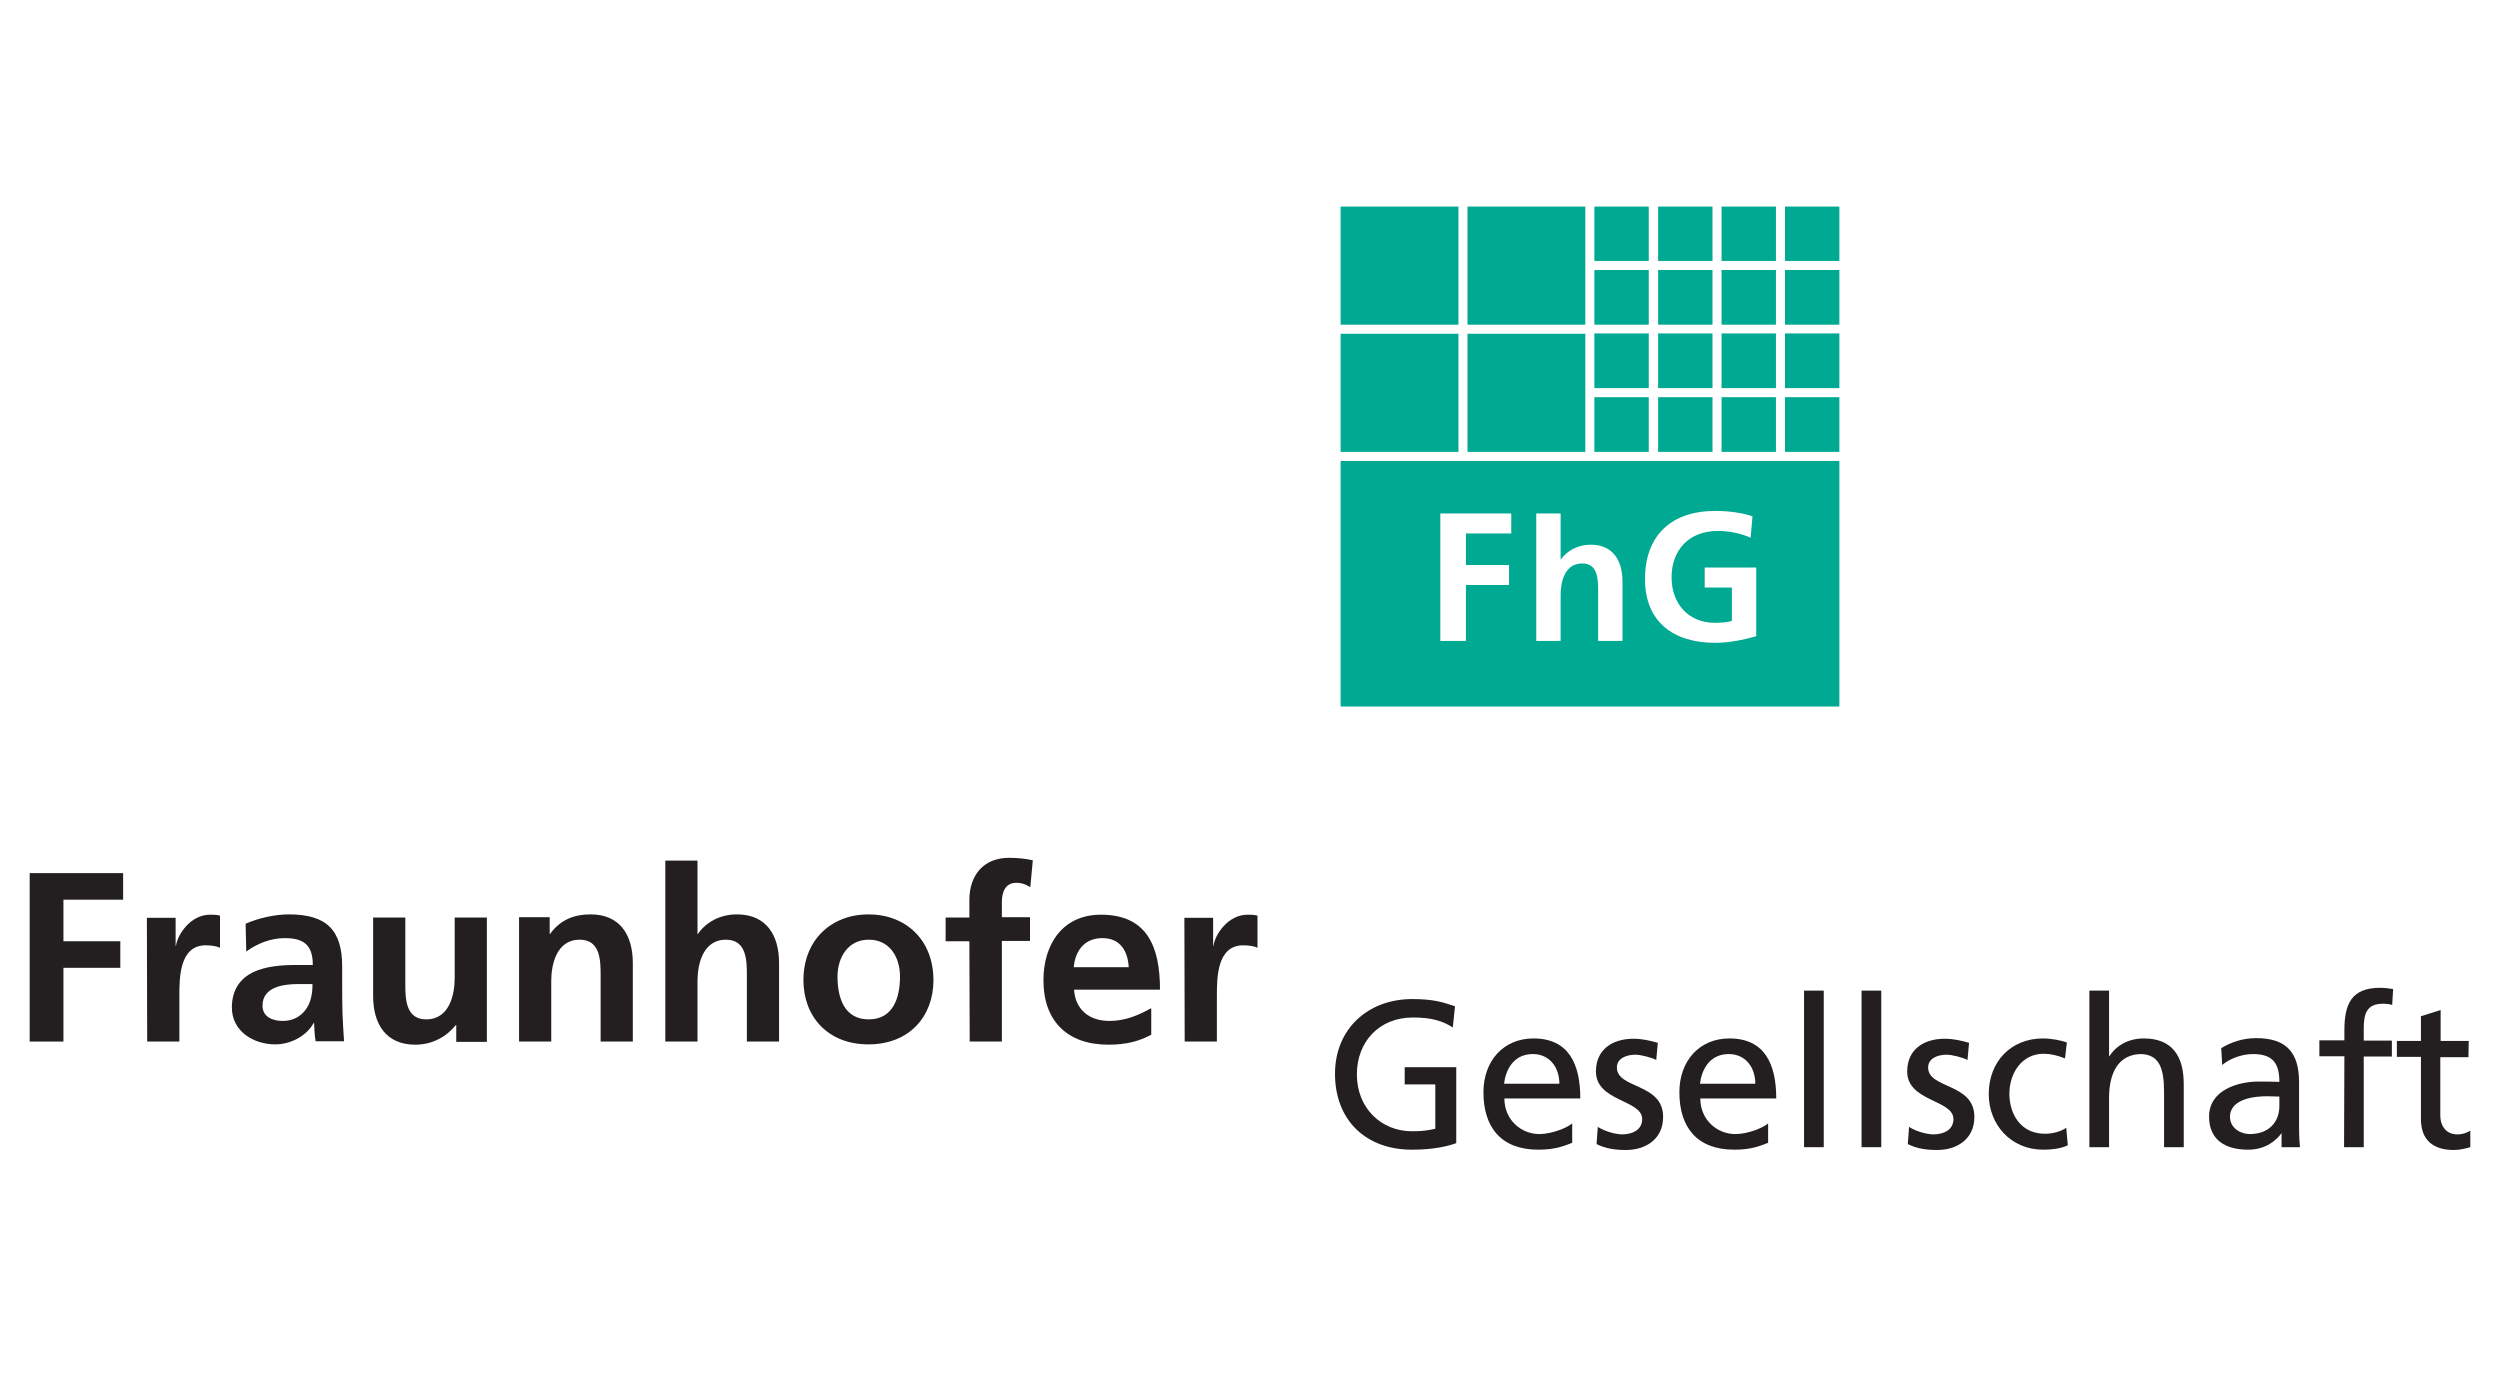 <?xml version="1.0" encoding="utf-8"?>
<!-- Generator: Adobe Illustrator 27.3.0, SVG Export Plug-In . SVG Version: 6.00 Build 0)  -->
<svg version="1.1" id="svg5497" xmlns:svg="http://www.w3.org/2000/svg"
	 xmlns="http://www.w3.org/2000/svg" xmlns:xlink="http://www.w3.org/1999/xlink" x="0px" y="0px" viewBox="0 0 800 440"
	 style="enable-background:new 0 0 800 440;" xml:space="preserve">
<style type="text/css">
	.st0{fill:#00A991;}
	.st1{fill-rule:evenodd;clip-rule:evenodd;fill:#00A991;}
	.st2{fill:#231F20;}
	.st3{fill-rule:evenodd;clip-rule:evenodd;fill:#231F20;}
</style>
<path id="path4765" class="st0" d="M429,103.9h37.7V66.1H429V103.9z"/>
<path id="path4767" class="st0" d="M469.6,103.9h37.7V66.1h-37.7V103.9z"/>
<path id="path4769" class="st0" d="M429,144.6h37.7v-37.8H429V144.6z"/>
<path id="path4771" class="st0" d="M469.6,144.6h37.7v-37.8h-37.7V144.6z"/>
<path id="path4773" class="st0" d="M510.2,83.5h17.4V66.1h-17.4V83.5z"/>
<path id="path4775" class="st0" d="M530.6,83.5H548V66.1h-17.4V83.5z"/>
<path id="path4777" class="st0" d="M550.9,83.5h17.4V66.1h-17.4V83.5z"/>
<path id="path4779" class="st0" d="M571.2,83.5h17.4V66.1h-17.4V83.5z"/>
<path id="path4781" class="st0" d="M510.2,103.9h17.4V86.4h-17.4V103.9z"/>
<path id="path4783" class="st0" d="M530.6,103.9H548V86.4h-17.4V103.9z"/>
<path id="path4785" class="st0" d="M550.9,103.9h17.4V86.4h-17.4V103.9z"/>
<path id="path4787" class="st0" d="M571.2,103.9h17.4V86.4h-17.4V103.9z"/>
<path id="path4789" class="st0" d="M510.2,124.2h17.4v-17.5h-17.4V124.2z"/>
<path id="path4791" class="st0" d="M530.6,124.2H548v-17.5h-17.4V124.2z"/>
<path id="path4793" class="st0" d="M550.9,124.2h17.4v-17.5h-17.4V124.2z"/>
<path id="path4795" class="st0" d="M571.2,124.2h17.4v-17.5h-17.4V124.2z"/>
<path id="path4797" class="st0" d="M510.2,144.6h17.4v-17.5h-17.4V144.6z"/>
<path id="path4799" class="st0" d="M530.6,144.6H548v-17.5h-17.4V144.6z"/>
<path id="path4801" class="st0" d="M550.9,144.6h17.4v-17.5h-17.4V144.6z"/>
<path id="path4803" class="st0" d="M571.2,144.6h17.4v-17.5h-17.4V144.6z"/>
<path id="path4805" class="st1" d="M429,147.5h159.6v78.6H429V147.5z M560.8,165.2c-3.5-1.1-7.3-1.7-12-1.7
	c-13.9,0-22.4,7.8-22.4,21.8c0,13.8,9.2,20.4,22.4,20.4c4.4,0,8.9-0.9,13.2-2.1v-22h-16.5v6.4h8.7v10.7c-1.4,0.4-3.2,0.6-5.4,0.6
	c-8.7,0-13.9-6.3-13.9-14.6c0-8.4,5.3-14.8,14.8-14.8c3.3,0,7.4,0.7,10.5,2.2L560.8,165.2L560.8,165.2z M491.6,205.1h7.8v-14.8
	c0-3.9,1.2-10,6.9-10c5,0,5.1,5,5.1,8.7v16.1h7.8v-19c0-6.8-3.1-11.8-10.2-11.8c-4.1,0-7.5,1.9-9.6,4.8v-14.8h-7.8V205.1z
	 M460.9,205.1h8.2v-17.9h13.8v-6.4h-13.8v-10.1h14.5v-6.4h-22.7V205.1"/>
<path id="path4807" class="st2" d="M465.6,322c-3.9-1.3-6.9-2.3-13.7-2.3c-14.2,0-24.7,9.6-24.7,23.9c0,14.8,9.8,24.3,24.6,24.3
	c7.3,0,11.7-1.2,14.2-2.1v-24.3h-16.5v5.5h9.8v14.2c-1.7,0.3-2.9,0.8-7.5,0.8c-9.7,0-17.6-7.3-17.6-18.2c0-10.4,7.1-18.2,17.9-18.2
	c6,0,9.6,1.1,12.8,3.2L465.6,322"/>
<path id="path4809" class="st3" d="M481.3,346.8c0.5-4.4,3-9.5,9.2-9.5c5.4,0,8.5,4.3,8.5,9.5H481.3z M503.1,359.5
	c-1.5,1.3-6.4,3.4-10.5,3.4c-5.9,0-11.2-4.6-11.2-11.4h24.3c0-11-3.7-19.2-15-19.2c-9.6,0-16,7.2-16,17.2c0,11.1,5.5,18.4,17.6,18.4
	c5.6,0,8.4-1.3,10.8-2.2V359.5"/>
<path id="path4811" class="st2" d="M510.9,366.1c2.9,1.5,6.2,1.9,9.4,1.9c6.1,0,11.9-3.3,11.9-10.6c0-10.9-14.8-8.9-14.8-15.8
	c0-2.8,2.8-4.1,6-4.1c1.5,0,5.2,0.9,6.6,1.7l0.5-5.5c-2.5-0.7-4.9-1.3-7.8-1.3c-6.7,0-12,3.4-12,10.5c0,9.6,14.8,9,14.8,15.2
	c0,3.7-3.5,4.9-6.4,4.9c-1.8,0-5.3-0.8-7.8-2.4L510.9,366.1"/>
<path id="path4813" class="st3" d="M544,346.8c0.5-4.4,3-9.5,9.2-9.5c5.4,0,8.5,4.3,8.5,9.5H544z M565.8,359.5
	c-1.5,1.3-6.3,3.4-10.5,3.4c-5.9,0-11.2-4.6-11.2-11.4h24.3c0-11-3.7-19.2-15-19.2c-9.6,0-16,7.2-16,17.2c0,11.1,5.5,18.4,17.6,18.4
	c5.6,0,8.4-1.3,10.8-2.2V359.5"/>
<path id="path4815" class="st2" d="M577.3,367.1h6.3V317h-6.3V367.1L577.3,367.1z"/>
<path id="path4817" class="st2" d="M595.7,367.1h6.3V317h-6.3V367.1L595.7,367.1z"/>
<path id="path4819" class="st2" d="M610.5,366.1c2.9,1.5,6.1,1.9,9.4,1.9c6.1,0,11.9-3.3,11.9-10.6c0-10.9-14.8-8.9-14.8-15.8
	c0-2.8,2.8-4.1,6-4.1c1.5,0,5.2,0.9,6.6,1.7l0.5-5.5c-2.5-0.7-4.9-1.3-7.8-1.3c-6.7,0-12,3.4-12,10.5c0,9.6,14.8,9,14.8,15.2
	c0,3.7-3.5,4.9-6.4,4.9c-1.8,0-5.4-0.8-7.8-2.4L610.5,366.1"/>
<path id="path4821" class="st2" d="M661.4,333.6c-1.8-0.7-5.1-1.3-7.6-1.3c-10.4,0-17.4,7.5-17.4,17.8c0,9.8,7.1,17.8,17.4,17.8
	c2.3,0,5.3-0.2,7.9-1.4l-0.5-5.6c-1.9,1.3-4.6,1.9-6.8,1.9c-8.1,0-11.4-6.7-11.4-12.8c0-6.5,3.9-12.8,11-12.8c2,0,4.4,0.5,6.8,1.5
	L661.4,333.6"/>
<path id="path4823" class="st2" d="M668.6,367.1h6.3v-15.8c0-8.3,3.2-14,10.4-14c5.5,0.3,7.2,4.2,7.2,12.2v17.6h6.3v-20.2
	c0-9.2-3.9-14.6-12.8-14.6c-4.7,0-8.7,2.1-11,5.7h-0.1V317h-6.3L668.6,367.1"/>
<path id="path4825" class="st3" d="M729.4,353.9c0,5.1-3.3,9-9.5,9c-2.9,0-6.3-1.9-6.3-5.5c0-6,8.4-6.6,11.8-6.6
	c1.3,0,2.7,0.1,4,0.1V353.9L729.4,353.9z M711.1,340.8c2.5-2.1,6.3-3.5,9.9-3.5c6.3,0,8.4,3,8.4,8.9c-2.5-0.1-4.2-0.1-6.7-0.1
	c-6.5,0-15.8,2.7-15.8,11.2c0,7.4,5.1,10.6,12.5,10.6c5.7,0,9.1-3.1,10.6-5.2h0.1v4.4h5.9c-0.1-1-0.3-2.8-0.3-6.7v-14.1
	c0-9.3-3.9-14.1-13.7-14.1c-4.3,0-8.1,1.3-11.2,3.2L711.1,340.8"/>
<path id="path4827" class="st2" d="M750.1,367.1h6.3v-29h9v-5.1h-9v-3.7c0-4.6,0.7-8.1,6.1-8.1c1.1,0,2.3,0.1,3,0.4l0.3-5.1
	c-1.3-0.2-2.6-0.4-4.2-0.4c-9.3,0-11.4,5.4-11.4,13.7v3.1h-8v5.1h8L750.1,367.1"/>
<path id="path4829" class="st2" d="M790,333.1h-9v-9.9l-6.3,2v7.9H767v5.1h7.7v19.9c0,6.8,4,9.9,10.5,9.9c2,0,3.9-0.5,5.3-0.9v-5.3
	c-0.9,0.6-2.3,1.2-4.3,1.2c-2.9,0-5.3-2.1-5.3-6.1v-18.6h9L790,333.1"/>
<path id="path4831" class="st2" d="M9.5,333.3h10.8v-23.6h18.2v-8.5H20.3v-13.3h19.1v-8.5H9.5V333.3"/>
<path id="path4833" class="st2" d="M47.1,333.3h10.3v-14.6c0-5.7,0-16.2,8.4-16.2c1.9,0,3.7,0.3,4.6,0.8V293
	c-1.1-0.3-2.2-0.3-3.2-0.3c-6.2,0-10.4,6.3-10.9,10h-0.1v-9h-9.2L47.1,333.3"/>
<path id="path4835" class="st3" d="M84,321.8c0-6.1,6.9-6.9,11.5-6.9h4.5c0,3.1-0.5,5.9-2.2,8.2c-1.6,2.2-4.1,3.6-7.3,3.6
	C86.9,326.7,84,325.2,84,321.8z M78.8,304.5c3.5-2.6,7.9-4.3,12.3-4.3c6.1,0,9,2.2,9,8.6h-5.7c-4.3,0-9.4,0.4-13.4,2.3
	c-3.9,1.9-6.8,5.4-6.8,11.3c0,7.6,6.9,11.8,13.9,11.8c4.7,0,9.9-2.5,12.3-6.9h0.1c0.1,1.2,0.1,3.9,0.5,5.9h9.1
	c-0.2-3.1-0.4-5.9-0.5-8.9c-0.1-2.9-0.1-5.9-0.1-9.9v-5.1c0-11.7-5-16.7-17.1-16.7c-4.4,0-9.8,1.2-13.8,3L78.8,304.5"/>
<path id="path4837" class="st2" d="M155.8,293.6h-10.3V313c0,5.1-1.6,13.2-9.1,13.2c-6.6,0-6.7-6.6-6.7-11.4v-21.2h-10.3v25.1
	c0,9,4.1,15.6,13.5,15.6c5.4,0,9.9-2.5,13-6.3h0.1v5.4h9.8L155.8,293.6"/>
<path id="path4839" class="st2" d="M166.1,333.3h10.3v-19.4c0-5.1,1.6-13.2,9.1-13.2c6.6,0,6.7,6.6,6.7,11.4v21.2h10.3v-25.1
	c0-9-4.1-15.6-13.5-15.6c-5.4,0-9.8,1.8-13,6.3h-0.1v-5.4h-9.8L166.1,333.3"/>
<path id="path4841" class="st2" d="M212.9,333.3h10.3v-19.4c0-5.1,1.6-13.2,9.1-13.2c6.6,0,6.7,6.6,6.7,11.4v21.2h10.3v-25.1
	c0-9-4.1-15.6-13.5-15.6c-5.4,0-9.9,2.5-12.5,6.3h-0.1v-23.5h-10.3L212.9,333.3"/>
<path id="path4843" class="st3" d="M268,312.5c0-5.9,3.2-11.8,10-11.8c6.8,0,10,5.7,10,11.8c0,6.6-2.1,13.7-10,13.7
	C270,326.2,268,319,268,312.5z M257.1,313.7c0,11.4,7.6,20.5,20.8,20.5c13.2,0,20.8-9.1,20.8-20.5c0-13.1-9-21.1-20.8-21.1
	C266.2,292.6,257.1,300.6,257.1,313.7"/>
<path id="path4845" class="st2" d="M310.3,333.3h10.3v-32.2h9v-7.6h-9v-4.9c0-3.1,1.1-6.1,4.6-6.1c2.2,0,3.5,0.8,4.5,1.4l0.8-8.6
	c-2-0.5-4.9-0.8-7.6-0.8c-8.2,0-12.7,5.6-12.7,13.5v5.6h-7.6v7.6h7.6L310.3,333.3"/>
<path id="path4847" class="st3" d="M368.2,322.7c-3.9,2.2-8.2,4-13.2,4c-6.4,0-10.9-3.6-11.3-10h27.5c0-13.9-4.2-24-18.9-24
	c-12.3,0-18.4,9.5-18.4,21c0,13,7.6,20.6,20.8,20.6c5.6,0,9.9-1.1,13.7-3.2V322.7z M343.6,309.5c0.5-5.3,3.4-9.3,9.2-9.3
	c5.8,0,8.1,4.3,8.4,9.3H343.6"/>
<path id="path4849" class="st2" d="M379.1,333.3h10.3v-14.6c0-5.7,0-16.2,8.4-16.2c1.9,0,3.7,0.3,4.6,0.8V293
	c-1.1-0.3-2.2-0.3-3.2-0.3c-6.2,0-10.4,6.3-10.9,10h-0.1v-9h-9.2L379.1,333.3"/>
</svg>
